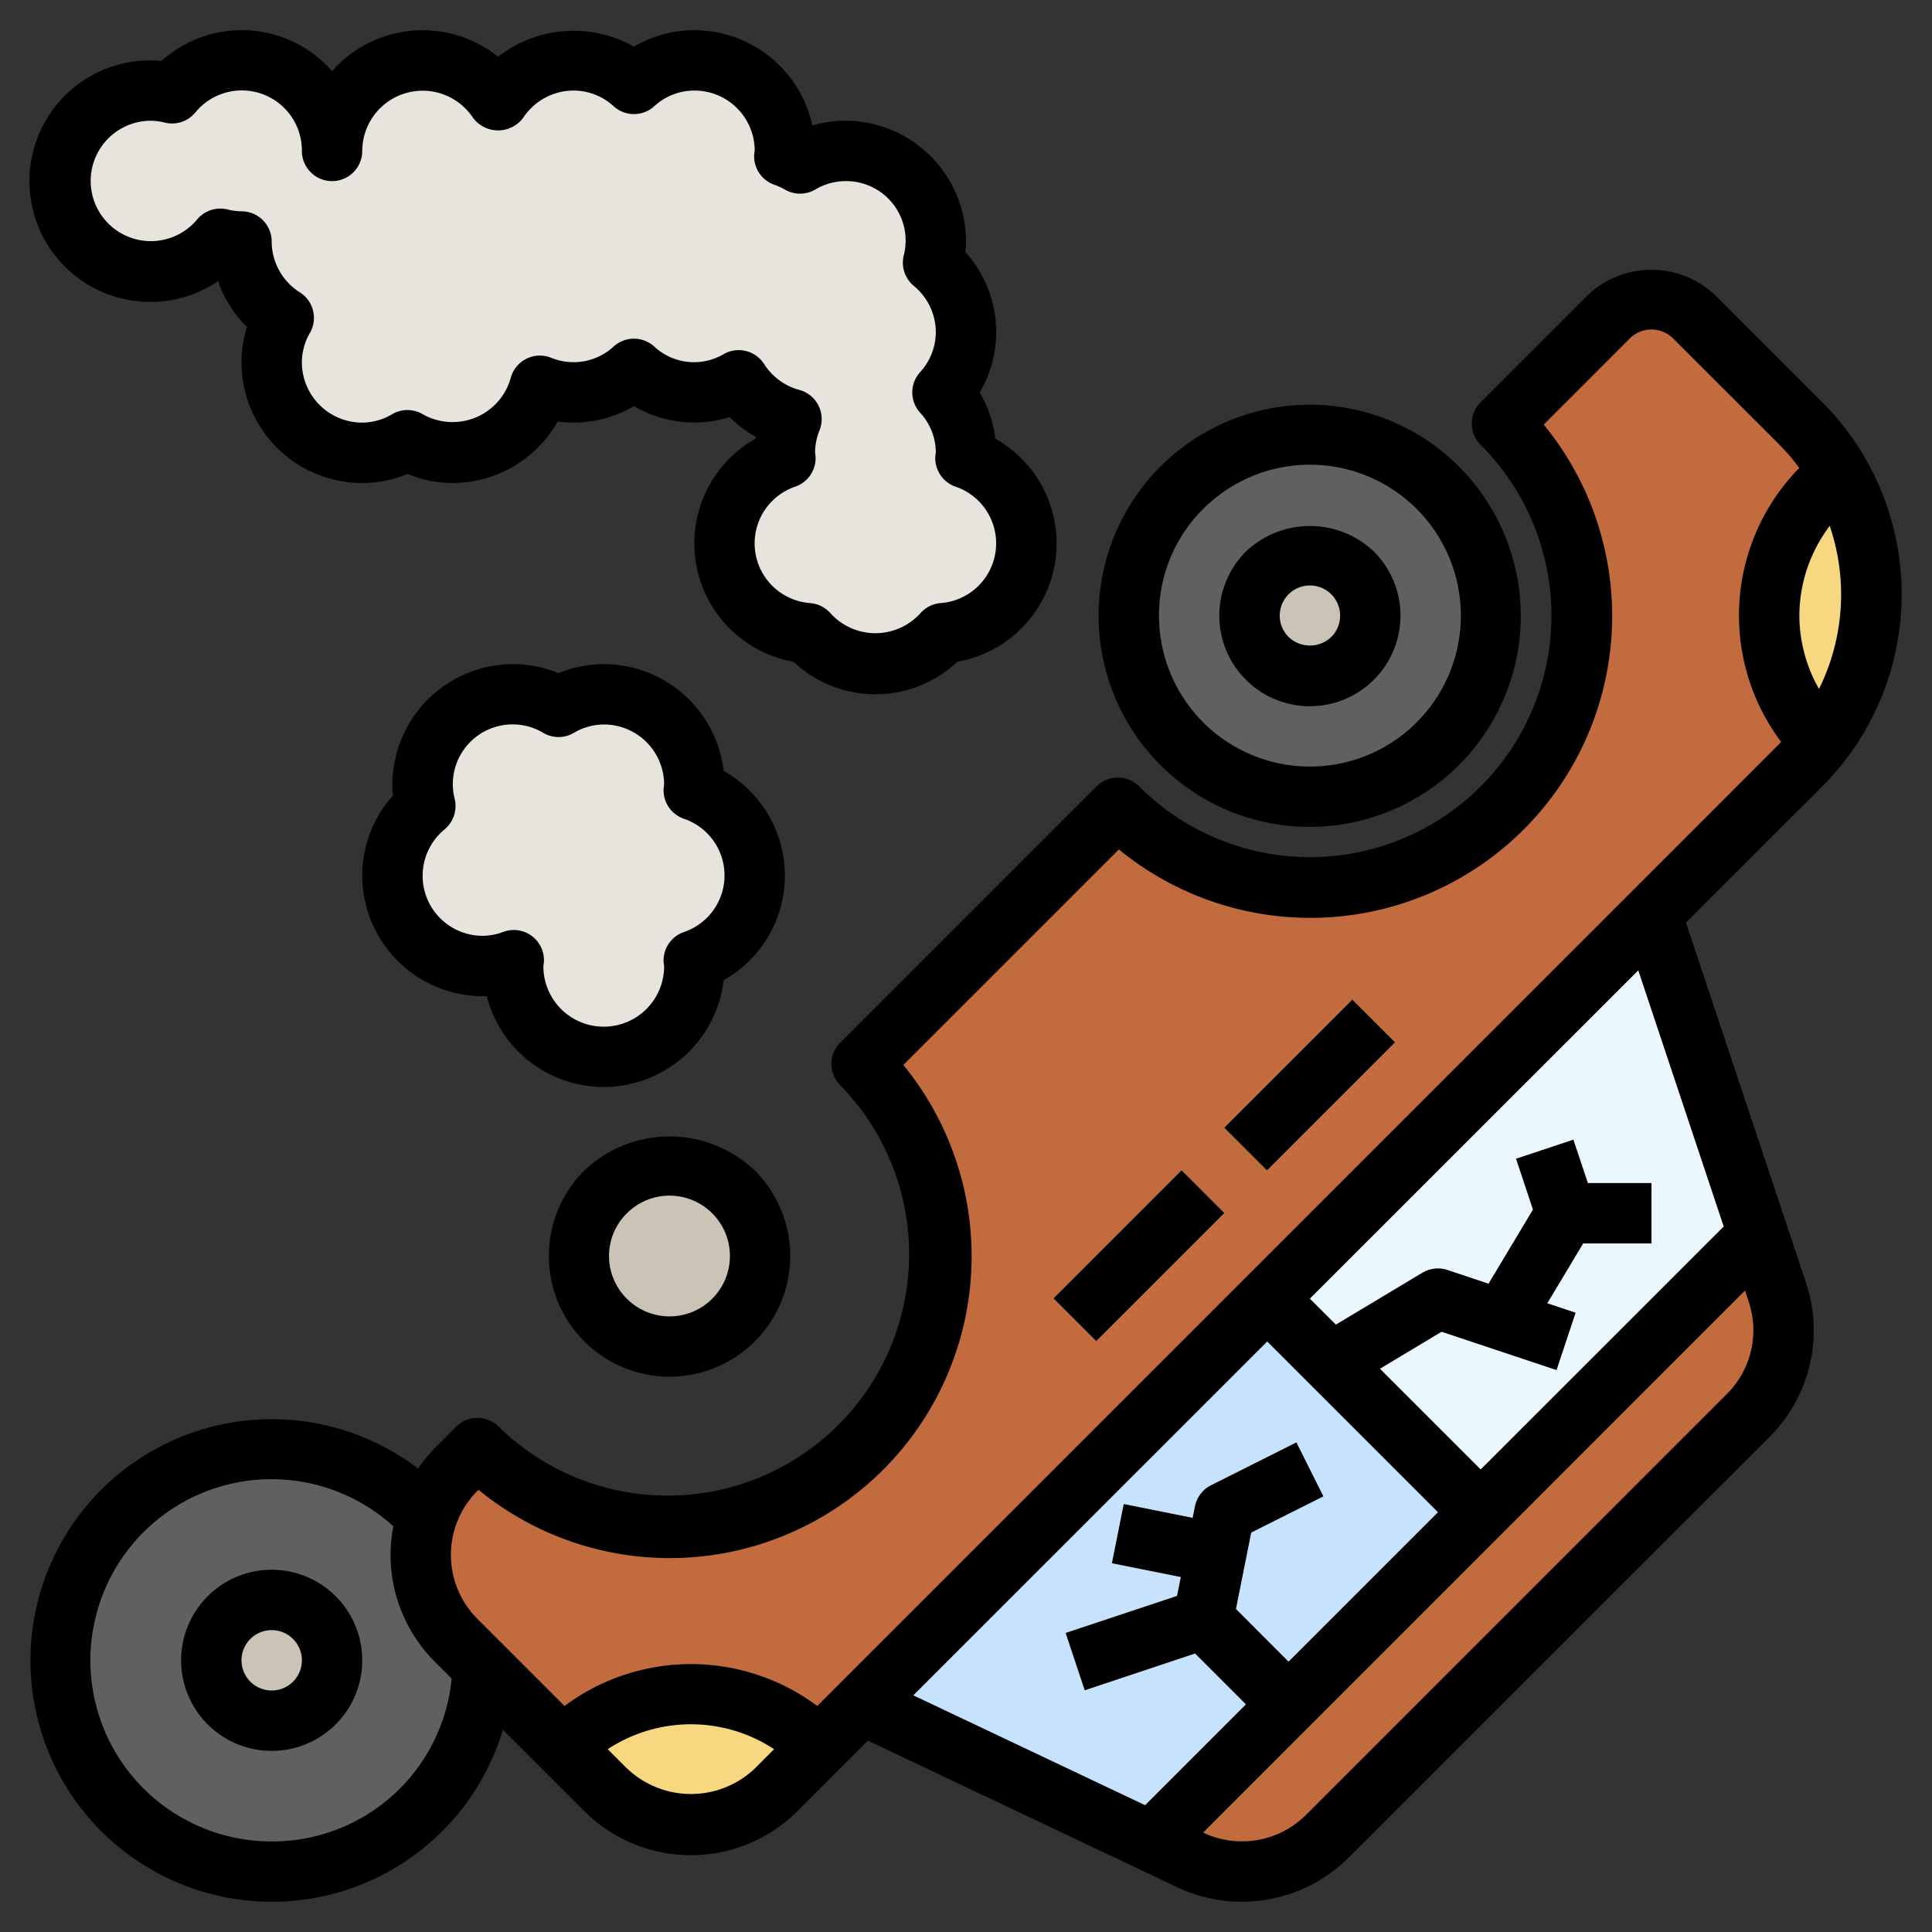 <svg id="Layer_3" height="512" viewBox="0 0 64 64" width="512" xmlns="http://www.w3.org/2000/svg" data-name="Layer 3"><rect x="0" y="0" width="64" height="64" fill="#333333" stroke="none"/><path d="m25.716 59.286a4 4 0 0 1 -5.657 0l-4.95-4.95a4 4 0 0 1 0-5.657l.707-.707a9 9 0 0 0 12.728-12.728l8.485-8.485a9 9 0 0 0 12.728-12.728l3.536-3.531a2 2 0 0 1 2.828 0l3.536 3.535a8 8 0 0 1 0 11.314z" fill="#c16b3f"/><path d="m27.13 57.872-1.414 1.414a4 4 0 0 1 -5.657 0l-1.414-1.414a6 6 0 0 1 8.485 0z" fill="#f7d881"/><path d="m38.121 60.994-9.577-4.536 13.435-13.435 7.071 7.071-10.955 10.954z" fill="#c7e2fc"/><path d="m58.243 40.901-9.193 9.193-7.071-7.071 12.728-12.728z" fill="#ebf7fe"/><path d="m58.243 40.9.632 1.9a4 4 0 0 1 -.966 4.093l-13.937 13.935a4 4 0 0 1 -4.54.787l-1.291-.615 20.1-20.1z" fill="#c16b3f"/><path d="m60.32 24.593a6 6 0 0 1 .044-8.441l.528-.528a8.007 8.007 0 0 1 -.572 8.971z" fill="#f7d881"/><path d="m16 55.224a7 7 0 1 1 -1.855-4.975 4 4 0 0 0 .969 4.087l.887.888z" fill="#606060"/><circle cx="43.393" cy="20.395" fill="#606060" r="6"/><circle cx="43.393" cy="20.395" fill="#cbc3b6" r="2"/><circle cx="22.18" cy="41.608" fill="#cbc3b6" r="3"/><path d="m34.736 40.607h6v2.001h-6z" fill="#a8b0bc" transform="matrix(.707 -.707 .707 .707 -18.368 38.86)"/><path d="m40.393 34.95h6v2.001h-6z" fill="#a8b0bc" transform="matrix(.707 -.707 .707 .707 -12.712 41.204)"/><path d="m41.449 50.768 2.391-1.2-.894-1.788-2.828 1.42a1 1 0 0 0 -.534.7l-.076.379-2.283-.457-.392 1.962 2.283.457-.126.626-3.69 1.227.633 1.9 3.656-1.219 2.392 2.392 1.414-1.415-2.45-2.45z" fill="#ebf7fe"/><path d="m52.194 43.487-.938-.313 1.189-1.982h2.262v-2h-2.107l-.479-1.437-1.9.632.561 1.685-1.472 2.454-1.36-.454a1.01 1.01 0 0 0 -.831.091l-3.75 2.25 1.458 1.458 2.926-1.756 3.807 1.269z" fill="#c7e2fc"/><circle cx="9" cy="55" fill="#cbc3b6" r="2"/><path d="m34 18a2.99 2.99 0 0 0 -2.018-2.822c0-.06.018-.117.018-.178a2.978 2.978 0 0 0 -.779-2 2.96 2.96 0 0 0 -.313-4.3 2.963 2.963 0 0 0 .092-.7 3 3 0 0 0 -3-3 2.968 2.968 0 0 0 -1.5.416 3.042 3.042 0 0 0 -.518-.238c0-.06.018-.117.018-.178a2.988 2.988 0 0 0 -5-2.221 2.98 2.98 0 0 0 -4.5.566 3 3 0 0 0 -5.5 1.655 2.988 2.988 0 0 0 -5.3-1.908 2.963 2.963 0 0 0 -.7-.092 3 3 0 1 0 2.3 4.908 2.963 2.963 0 0 0 .7.092 2.992 2.992 0 0 0 1.4 2.53 2.97 2.97 0 0 0 -.4 1.47 3 3 0 0 0 3 3 2.968 2.968 0 0 0 1.5-.416 2.965 2.965 0 0 0 4.384-1.8 2.951 2.951 0 0 0 3.116-.563 2.934 2.934 0 0 0 3.47.379 2.994 2.994 0 0 0 1.75 1.284 2.984 2.984 0 0 0 -.22 1.116c0 .061.014.118.018.178a2.984 2.984 0 0 0 .74 5.8 2.966 2.966 0 0 0 4.484 0 2.991 2.991 0 0 0 2.758-2.978z" fill="#e7e4dd"/><path d="m22.982 26.178c0-.06.018-.117.018-.178a3 3 0 0 0 -3-3 2.968 2.968 0 0 0 -1.5.416 2.968 2.968 0 0 0 -1.5-.416 3 3 0 0 0 -3 3 2.963 2.963 0 0 0 .092.7 2.982 2.982 0 0 0 2.927 5.107c0 .064-.019.125-.019.19a3 3 0 0 0 6 0c0-.061-.014-.118-.018-.178a2.982 2.982 0 0 0 0-5.644z" fill="#e7e4dd"/><path d="m43.393 27.391a6.992 6.992 0 1 0 -4.95-2.046 6.98 6.98 0 0 0 4.95 2.046zm-3.536-10.532a5 5 0 1 1 -1.464 3.541 4.966 4.966 0 0 1 1.464-3.541z"/><path d="m43.393 23.394a3 3 0 0 0 2.121-5.121 3.076 3.076 0 0 0 -4.243 0 3 3 0 0 0 2.122 5.122zm-.707-3.707a1 1 0 0 1 1.414 0 1 1 0 0 1 0 1.414 1.024 1.024 0 0 1 -1.414 0 1 1 0 0 1 0-1.414z"/><path d="m22.18 45.605a4 4 0 0 0 2.828-6.826 4.1 4.1 0 0 0 -5.657 0 4 4 0 0 0 2.829 6.826zm-1.414-5.413a2 2 0 1 1 0 2.83 1.988 1.988 0 0 1 0-2.83z"/><path d="m60.364 13.322-3.536-3.535a3.073 3.073 0 0 0 -4.243 0l-3.535 3.535a1 1 0 0 0 0 1.415 8 8 0 1 1 -11.314 11.314 1 1 0 0 0 -1.414 0l-8.486 8.485a1 1 0 0 0 0 1.415 8 8 0 0 1 -11.313 11.313 1 1 0 0 0 -1.415 0l-.707.708a4.967 4.967 0 0 0 -.552.677 7.993 7.993 0 1 0 2.81 8.651l2.692 2.691a5 5 0 0 0 7.071 0l2.33-2.33 10.248 4.857a5.012 5.012 0 0 0 5.676-.983l13.94-13.935a4.976 4.976 0 0 0 1.207-5.118l-3.972-11.919 4.513-4.512a9.013 9.013 0 0 0 0-12.729zm-.758 7.078a4.943 4.943 0 0 1 1.006-2.978 7.034 7.034 0 0 1 -.356 5.4 4.95 4.95 0 0 1 -.65-2.422zm-50.606 40.6a6 6 0 1 1 4.03-10.44 5 5 0 0 0 1.37 4.483l.562.562a5.964 5.964 0 0 1 -5.962 5.395zm11.766-2.421-.635-.635a5.016 5.016 0 0 1 5.512 0l-.635.636a3.07 3.07 0 0 1 -4.242-.003zm21.213-14.14 5.656 5.655-4.95 4.95-1.742-1.744.506-2.531 2.391-1.2-.894-1.788-2.828 1.419a1 1 0 0 0 -.534.7l-.076.379-2.283-.457-.392 1.962 2.283.457-.126.626-3.69 1.227.633 1.9 3.656-1.219 1.684 1.684-3.34 3.34-7.678-3.639zm15.221 1.745-13.935 13.936a3.008 3.008 0 0 1 -3.406.59h-.008l17.955-17.959.12.362a2.984 2.984 0 0 1 -.726 3.071zm-.1-5.555-8.05 8.048-3.337-3.336 2.042-1.225 3.807 1.269.632-1.9-.938-.313 1.189-1.982h2.262v-2h-2.107l-.479-1.437-1.9.632.561 1.685-1.472 2.454-1.36-.454a1.01 1.01 0 0 0 -.831.091l-2.866 1.719-.862-.861 10.879-10.874zm-3.1-11.043-26.164 26.163-.763.764a7.007 7.007 0 0 0 -8.372 0l-2.885-2.884a3 3 0 0 1 0-4.243l.035-.035a10 10 0 0 0 14.072-14.073l7.141-7.14a10 10 0 0 0 14.073-14.074l2.863-2.864a1.021 1.021 0 0 1 1.414 0l3.535 3.534a7.031 7.031 0 0 1 .654.768 6.976 6.976 0 0 0 -.6 9.074c-.019.019-.035.04-.054.059z"/><path d="m34.736 40.607h6v2.001h-6z" transform="matrix(.707 -.707 .707 .707 -18.368 38.86)"/><path d="m40.393 34.95h6v2.001h-6z" transform="matrix(.707 -.707 .707 .707 -12.712 41.204)"/><path d="m9 52a3 3 0 1 0 3 3 3 3 0 0 0 -3-3zm0 4a1 1 0 1 1 1-1 1 1 0 0 1 -1 1z"/><path d="m5 10a3.953 3.953 0 0 0 2.222-.686 3.966 3.966 0 0 0 .959 1.517 3.857 3.857 0 0 0 -.181 1.169 4 4 0 0 0 4 4 3.931 3.931 0 0 0 1.5-.3 3.924 3.924 0 0 0 1.5.3 4 4 0 0 0 3.472-2.035 3.967 3.967 0 0 0 2.528-.512 3.939 3.939 0 0 0 3.171.363 3.979 3.979 0 0 0 .865.656l-.008.06a3.981 3.981 0 0 0 1.256 7.388 3.959 3.959 0 0 0 5.431 0 3.98 3.98 0 0 0 1.257-7.388 3.979 3.979 0 0 0 -.518-1.532 3.944 3.944 0 0 0 -.472-4.647c.012-.122.018-.239.018-.353a4 4 0 0 0 -4-4 3.887 3.887 0 0 0 -1.089.158 4.007 4.007 0 0 0 -3.911-3.158 3.943 3.943 0 0 0 -2 .545 4.07 4.07 0 0 0 -4.5.334 4 4 0 0 0 -5.5.477 3.975 3.975 0 0 0 -5.647-.338 4 4 0 1 0 -.353 7.982zm0-6a1.983 1.983 0 0 1 .467.063 1 1 0 0 0 1-.332 1.989 1.989 0 0 1 3.533 1.269 1 1 0 0 0 2 0 2 2 0 0 1 3.667-1.1 1.037 1.037 0 0 0 1.666 0 2 2 0 0 1 1.667-.9 1.965 1.965 0 0 1 1.33.522 1 1 0 0 0 1.34 0 1.962 1.962 0 0 1 1.33-.522 1.994 1.994 0 0 1 2 1.96c0 .028-.015.133-.017.161a1 1 0 0 0 .669 1 2.022 2.022 0 0 1 .348.158 1 1 0 0 0 1.007 0 1.969 1.969 0 0 1 .993-.279 1.969 1.969 0 0 1 1.936 2.468 1 1 0 0 0 .332 1 1.992 1.992 0 0 1 .732 1.532 1.969 1.969 0 0 1 -.522 1.33 1 1 0 0 0 0 1.339 1.949 1.949 0 0 1 .522 1.291c0 .028-.015.133-.017.161a1 1 0 0 0 .67 1 1.984 1.984 0 0 1 -.493 3.857 1 1 0 0 0 -.669.334 2.009 2.009 0 0 1 -2.983 0 1 1 0 0 0 -.669-.334 1.984 1.984 0 0 1 -.493-3.858 1 1 0 0 0 .67-1c0-.026-.013-.1-.016-.123a1.978 1.978 0 0 1 .147-.742 1 1 0 0 0 -.667-1.338 2 2 0 0 1 -1.166-.855 1 1 0 0 0 -1.337-.334 1.935 1.935 0 0 1 -2.307-.251 1 1 0 0 0 -1.34 0 1.956 1.956 0 0 1 -2.073.374 1 1 0 0 0 -1.338.667 2 2 0 0 1 -2.919 1.201 1 1 0 0 0 -1.006 0 1.975 1.975 0 0 1 -.994.281 2 2 0 0 1 -2-2 1.956 1.956 0 0 1 .269-.976 1 1 0 0 0 -.334-1.338 1.994 1.994 0 0 1 -.935-1.686 1 1 0 0 0 -1-1 1.972 1.972 0 0 1 -.469-.063 1 1 0 0 0 -1 .332 1.994 1.994 0 1 1 -1.531-3.269z"/><path d="m16 33h.125a4 4 0 0 0 7.848-.531 3.977 3.977 0 0 0 0-6.932 4.006 4.006 0 0 0 -3.973-3.537 3.929 3.929 0 0 0 -1.5.3 3.936 3.936 0 0 0 -1.5-.3 4 4 0 0 0 -4 4c0 .115.006.232.018.353a3.962 3.962 0 0 0 -1.018 2.647 4 4 0 0 0 4 4zm-1.269-5.53a1 1 0 0 0 .332-1 1.98 1.98 0 0 1 2.937-2.191.993.993 0 0 0 1.006 0 1.969 1.969 0 0 1 .994-.279 1.994 1.994 0 0 1 2 1.961c0 .028-.015.133-.017.161a1 1 0 0 0 .67 1 1.981 1.981 0 0 1 0 3.754 1 1 0 0 0 -.67 1c0 .028.013.094.017.121a2 2 0 0 1 -4 .026c0-.022.015-.124.017-.147a1 1 0 0 0 -1.34-1.008 1.963 1.963 0 0 1 -.677.132 1.988 1.988 0 0 1 -1.269-3.528z"/></svg>